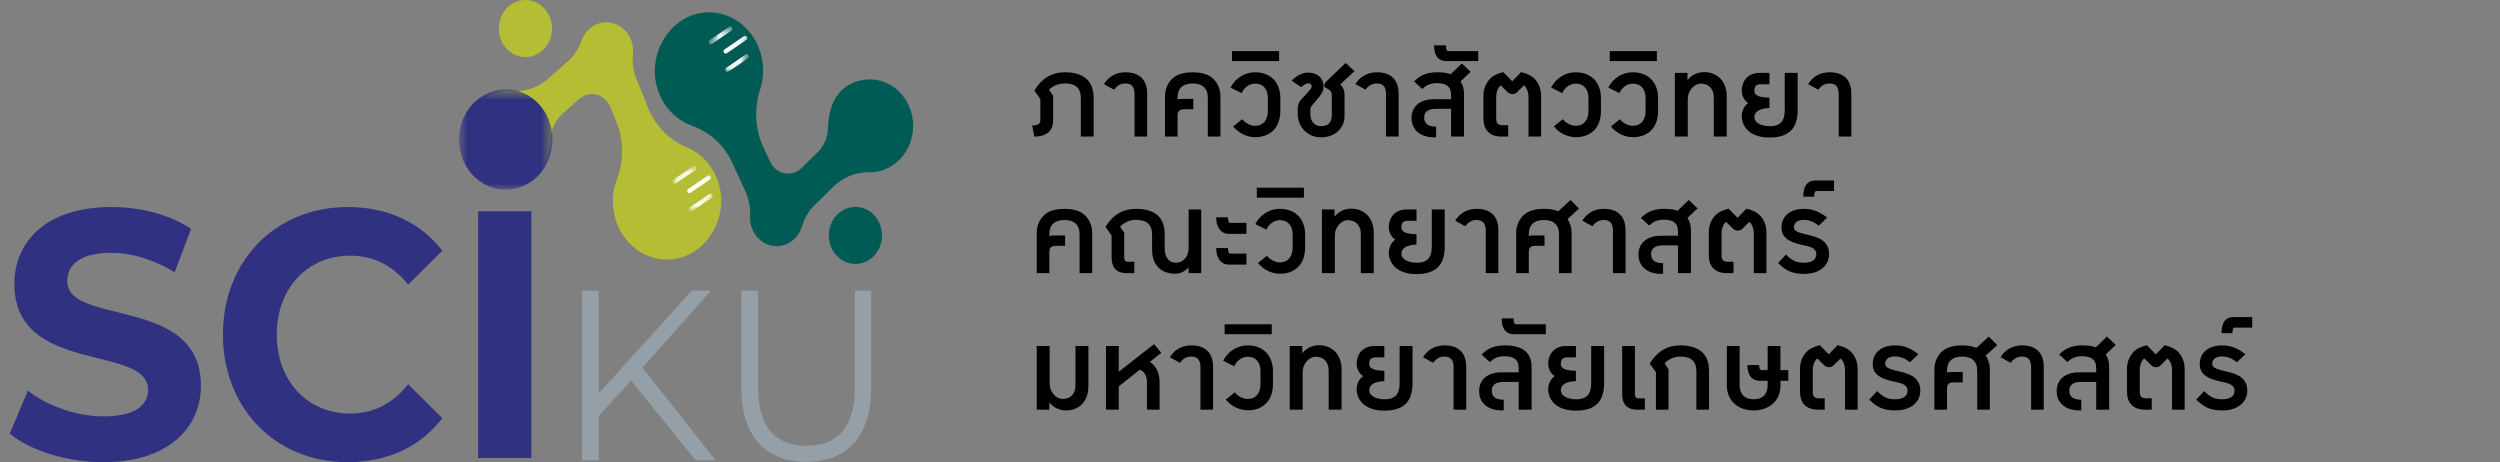 <?xml version="1.0" encoding="UTF-8"?>
<svg xmlns="http://www.w3.org/2000/svg" width="238" height="44" viewBox="0 0 238 44" fill="none">
  <rect x="0" y="0" width="238" height="44" fill="#808080" stroke="none"/>
  <path d="M104.113 13H102.897V9.371C102.897 9.112 102.863 8.892 102.794 8.712C102.729 8.531 102.631 8.385 102.501 8.272C102.375 8.157 102.217 8.074 102.029 8.023C101.841 7.972 101.625 7.946 101.381 7.946C101.249 7.946 101.117 7.957 100.985 7.979C100.854 7.999 100.723 8.032 100.594 8.078C100.467 8.125 100.341 8.186 100.216 8.261C100.094 8.337 99.977 8.431 99.865 8.543L100.257 9.114V11.469C100.257 11.699 100.226 11.896 100.165 12.062C100.106 12.226 100.028 12.365 99.931 12.48C99.833 12.592 99.721 12.683 99.594 12.751C99.467 12.819 99.337 12.872 99.206 12.908C99.074 12.945 98.943 12.97 98.814 12.982C98.687 12.994 98.572 13 98.469 13L98.261 11.934C98.466 11.942 98.622 11.927 98.73 11.89C98.837 11.851 98.914 11.801 98.96 11.74C99.007 11.679 99.031 11.612 99.033 11.539C99.038 11.466 99.041 11.397 99.041 11.334V9.429L98.469 8.62C98.816 8.044 99.229 7.611 99.707 7.32C100.188 7.027 100.751 6.881 101.396 6.881C101.85 6.881 102.245 6.934 102.582 7.042C102.921 7.147 103.203 7.302 103.428 7.507C103.653 7.709 103.821 7.96 103.933 8.258C104.048 8.555 104.108 8.896 104.113 9.279V13ZM105.098 8.005C105.325 7.641 105.612 7.363 105.958 7.17C106.307 6.977 106.701 6.881 107.138 6.881C107.479 6.881 107.78 6.926 108.038 7.016C108.297 7.106 108.513 7.238 108.687 7.412C108.86 7.585 108.991 7.799 109.078 8.052C109.166 8.306 109.21 8.596 109.21 8.92V13H108.009V8.95C108.009 8.796 107.993 8.658 107.962 8.536C107.932 8.411 107.883 8.305 107.815 8.217C107.747 8.129 107.656 8.062 107.544 8.016C107.434 7.969 107.299 7.946 107.138 7.946C106.92 7.946 106.721 7.995 106.541 8.093C106.362 8.19 106.202 8.341 106.061 8.543L105.098 8.005ZM112.107 13H110.906V9.206C110.906 8.842 110.968 8.515 111.092 8.225C111.219 7.932 111.392 7.684 111.609 7.481C111.733 7.362 111.874 7.263 112.03 7.185C112.189 7.106 112.352 7.045 112.521 7.001C112.692 6.955 112.865 6.923 113.041 6.906C113.217 6.889 113.385 6.881 113.546 6.881C113.707 6.881 113.876 6.889 114.051 6.906C114.227 6.923 114.399 6.955 114.568 7.001C114.739 7.045 114.902 7.106 115.059 7.185C115.215 7.263 115.355 7.362 115.48 7.481C115.699 7.684 115.872 7.932 115.996 8.225C116.123 8.515 116.186 8.842 116.186 9.206V13H114.985V9.309C114.985 9.072 114.952 8.868 114.886 8.697C114.821 8.526 114.725 8.386 114.601 8.276C114.479 8.164 114.329 8.081 114.15 8.027C113.972 7.973 113.771 7.946 113.546 7.946C113.102 7.946 112.754 8.051 112.502 8.261C112.253 8.469 112.122 8.793 112.107 9.235V9.459C112.239 9.429 112.404 9.415 112.601 9.415H113.605V10.404H112.722C112.6 10.404 112.5 10.417 112.422 10.444C112.344 10.471 112.28 10.511 112.231 10.565C112.185 10.616 112.152 10.681 112.133 10.759C112.115 10.837 112.107 10.928 112.107 11.033V13ZM118.255 11.348C118.334 11.446 118.421 11.534 118.519 11.612C118.619 11.69 118.722 11.756 118.827 11.81C118.934 11.864 119.043 11.905 119.153 11.934C119.263 11.964 119.369 11.978 119.471 11.978C119.681 11.978 119.863 11.943 120.017 11.872C120.171 11.799 120.298 11.7 120.398 11.575C120.5 11.448 120.576 11.3 120.625 11.129C120.676 10.955 120.702 10.769 120.702 10.568V9.342C120.702 9.154 120.679 8.977 120.632 8.811C120.586 8.642 120.513 8.496 120.412 8.371C120.315 8.244 120.188 8.144 120.032 8.071C119.875 7.998 119.689 7.961 119.471 7.961C119.347 7.961 119.223 7.982 119.101 8.023C118.979 8.062 118.862 8.121 118.75 8.199C118.638 8.275 118.534 8.369 118.439 8.481C118.346 8.593 118.265 8.72 118.197 8.862L117.146 8.334C117.265 8.105 117.408 7.901 117.574 7.723C117.743 7.542 117.927 7.39 118.127 7.265C118.33 7.141 118.545 7.045 118.772 6.979C118.999 6.914 119.232 6.881 119.471 6.881C119.855 6.881 120.195 6.94 120.493 7.06C120.793 7.177 121.046 7.344 121.251 7.562C121.459 7.777 121.616 8.035 121.723 8.338C121.833 8.638 121.888 8.973 121.888 9.342V10.587C121.888 10.916 121.842 11.231 121.749 11.531C121.656 11.829 121.511 12.092 121.313 12.319C121.118 12.543 120.868 12.723 120.563 12.857C120.26 12.992 119.896 13.059 119.471 13.059C119.291 13.059 119.106 13.037 118.918 12.993C118.73 12.949 118.546 12.884 118.365 12.799C118.187 12.711 118.015 12.604 117.849 12.48C117.685 12.353 117.536 12.207 117.402 12.04L118.255 11.348ZM117.288 4.87H121.775V5.815H117.288V4.87ZM124.653 8.62C124.714 8.552 124.764 8.487 124.803 8.426C124.844 8.365 124.865 8.305 124.865 8.247C124.865 8.132 124.83 8.049 124.759 7.998C124.688 7.944 124.604 7.922 124.506 7.932C124.46 7.937 124.41 7.95 124.356 7.972C124.305 7.994 124.25 8.022 124.191 8.056C124.135 8.088 124.079 8.125 124.023 8.166C123.967 8.208 123.912 8.249 123.858 8.291L122.961 7.675C123.486 7.165 124.006 6.91 124.521 6.91C124.746 6.91 124.948 6.942 125.129 7.005C125.312 7.069 125.468 7.159 125.598 7.276C125.727 7.391 125.827 7.531 125.898 7.697C125.969 7.861 126.004 8.044 126.004 8.247C126.004 8.442 125.959 8.626 125.869 8.8C125.778 8.97 125.654 9.151 125.495 9.342L124.851 10.103C124.804 10.157 124.775 10.22 124.763 10.294C124.75 10.367 124.744 10.449 124.744 10.539V10.883C124.744 11.037 124.766 11.182 124.81 11.319C124.854 11.456 124.92 11.575 125.008 11.678C125.096 11.78 125.205 11.862 125.334 11.923C125.463 11.982 125.612 12.011 125.781 12.011C126.11 12.011 126.359 11.923 126.528 11.748C126.699 11.569 126.784 11.326 126.784 11.019V8.95C126.784 8.898 126.772 8.848 126.748 8.8C126.723 8.748 126.691 8.701 126.652 8.657C126.613 8.613 126.571 8.574 126.524 8.54C126.48 8.505 126.438 8.477 126.396 8.455C126.32 8.421 126.252 8.385 126.191 8.345C126.13 8.304 126.09 8.255 126.07 8.199C126.051 8.14 126.058 8.072 126.092 7.994C126.126 7.913 126.202 7.817 126.319 7.705L128.106 5.994L128.945 6.774L127.594 8.034C127.642 8.078 127.691 8.132 127.74 8.195C127.789 8.259 127.832 8.33 127.868 8.408C127.907 8.486 127.939 8.57 127.963 8.66C127.988 8.751 128 8.847 128 8.95V11.052C128 11.347 127.944 11.619 127.832 11.868C127.719 12.115 127.564 12.327 127.366 12.506C127.169 12.684 126.934 12.823 126.663 12.923C126.392 13.023 126.098 13.073 125.781 13.073C125.454 13.073 125.155 13.017 124.884 12.905C124.613 12.79 124.379 12.635 124.184 12.44C123.989 12.242 123.835 12.012 123.723 11.751C123.61 11.49 123.551 11.212 123.543 10.916V10.374C123.543 10.172 123.57 10.002 123.624 9.865C123.677 9.726 123.76 9.595 123.873 9.473L124.653 8.62ZM129.036 8.005C129.263 7.641 129.55 7.363 129.897 7.17C130.246 6.977 130.639 6.881 131.076 6.881C131.418 6.881 131.718 6.926 131.977 7.016C132.236 7.106 132.452 7.238 132.625 7.412C132.798 7.585 132.929 7.799 133.017 8.052C133.105 8.306 133.149 8.596 133.149 8.92V13H131.948V8.95C131.948 8.796 131.932 8.658 131.9 8.536C131.871 8.411 131.822 8.305 131.754 8.217C131.685 8.129 131.595 8.062 131.483 8.016C131.373 7.969 131.237 7.946 131.076 7.946C130.859 7.946 130.66 7.995 130.479 8.093C130.301 8.19 130.141 8.341 129.999 8.543L129.036 8.005ZM136.525 13.073C136.235 13.073 135.96 13.035 135.701 12.96C135.442 12.884 135.214 12.771 135.016 12.619C134.821 12.465 134.666 12.273 134.551 12.04C134.436 11.806 134.379 11.531 134.379 11.217C134.379 10.965 134.424 10.732 134.515 10.517C134.605 10.3 134.739 10.112 134.917 9.953C135.098 9.794 135.321 9.67 135.588 9.58C135.856 9.489 136.169 9.444 136.525 9.444H138.144V9.056C138.144 8.865 138.118 8.699 138.067 8.558C138.018 8.414 137.939 8.294 137.829 8.199C137.721 8.104 137.582 8.033 137.411 7.987C137.24 7.938 137.034 7.913 136.792 7.913C136.626 7.913 136.476 7.927 136.342 7.954C136.21 7.98 136.088 8.018 135.976 8.067C135.866 8.116 135.763 8.175 135.668 8.243C135.575 8.311 135.485 8.387 135.397 8.47L134.617 7.749C134.771 7.592 134.93 7.459 135.093 7.349C135.259 7.237 135.433 7.147 135.613 7.078C135.796 7.01 135.989 6.96 136.192 6.928C136.394 6.896 136.611 6.881 136.84 6.881C137.333 6.881 137.758 6.94 138.114 7.06L139.165 6.038L140.004 6.837L139.045 7.749C139.157 7.907 139.24 8.087 139.294 8.287C139.347 8.487 139.374 8.708 139.374 8.95V13H138.144V10.36H136.69C136.326 10.36 136.05 10.43 135.862 10.572C135.674 10.711 135.58 10.92 135.58 11.198C135.58 11.469 135.672 11.68 135.855 11.832C136.04 11.981 136.329 12.055 136.719 12.055V13.073H136.525ZM137.653 4.313C137.653 4.489 137.672 4.626 137.711 4.724C137.751 4.821 137.796 4.87 137.847 4.87H140.729V5.815H137.711C137.577 5.815 137.44 5.797 137.301 5.76C137.16 5.723 137.033 5.651 136.92 5.544C136.806 5.437 136.712 5.285 136.638 5.09C136.565 4.892 136.529 4.633 136.529 4.313H137.653ZM142.871 8.126C142.737 8.231 142.631 8.382 142.553 8.58C142.477 8.778 142.439 9.001 142.439 9.25V11.275C142.439 11.38 142.449 11.473 142.468 11.553C142.488 11.634 142.52 11.701 142.564 11.755C142.61 11.809 142.671 11.85 142.747 11.879C142.825 11.906 142.923 11.92 143.04 11.92H143.578V13H142.933C142.648 13 142.398 12.96 142.183 12.879C141.97 12.799 141.792 12.684 141.648 12.535C141.506 12.386 141.4 12.207 141.329 11.997C141.259 11.784 141.223 11.549 141.223 11.29V9.129C141.223 8.768 141.288 8.442 141.417 8.151C141.549 7.858 141.725 7.609 141.945 7.404C142.079 7.285 142.246 7.181 142.446 7.093C142.649 7.003 142.871 6.927 143.113 6.866L143.966 7.734L144.808 6.866C145.05 6.917 145.274 6.99 145.479 7.086C145.686 7.178 145.857 7.285 145.991 7.404C146.226 7.617 146.404 7.869 146.526 8.162C146.651 8.453 146.713 8.775 146.713 9.129V13H145.512V9.25C145.512 9.13 145.502 9.014 145.482 8.902C145.463 8.79 145.433 8.685 145.394 8.587C145.358 8.489 145.313 8.402 145.259 8.323C145.205 8.243 145.145 8.177 145.079 8.126L144.417 8.785C144.358 8.846 144.29 8.89 144.212 8.917C144.133 8.944 144.054 8.957 143.974 8.957C143.895 8.955 143.819 8.939 143.743 8.909C143.667 8.88 143.602 8.839 143.549 8.785L142.871 8.126ZM148.778 11.348C148.856 11.446 148.944 11.534 149.042 11.612C149.142 11.69 149.244 11.756 149.349 11.81C149.457 11.864 149.565 11.905 149.675 11.934C149.785 11.964 149.891 11.978 149.994 11.978C150.204 11.978 150.386 11.943 150.54 11.872C150.693 11.799 150.82 11.7 150.92 11.575C151.023 11.448 151.099 11.3 151.147 11.129C151.199 10.955 151.224 10.769 151.224 10.568V9.342C151.224 9.154 151.201 8.977 151.155 8.811C151.108 8.642 151.035 8.496 150.935 8.371C150.837 8.244 150.71 8.144 150.554 8.071C150.398 7.998 150.211 7.961 149.994 7.961C149.869 7.961 149.746 7.982 149.624 8.023C149.502 8.062 149.385 8.121 149.272 8.199C149.16 8.275 149.056 8.369 148.961 8.481C148.868 8.593 148.788 8.72 148.719 8.862L147.668 8.334C147.788 8.105 147.931 7.901 148.097 7.723C148.265 7.542 148.45 7.39 148.65 7.265C148.853 7.141 149.067 7.045 149.294 6.979C149.521 6.914 149.755 6.881 149.994 6.881C150.377 6.881 150.718 6.94 151.016 7.06C151.316 7.177 151.569 7.344 151.774 7.562C151.981 7.777 152.139 8.035 152.246 8.338C152.356 8.638 152.411 8.973 152.411 9.342V10.587C152.411 10.916 152.365 11.231 152.272 11.531C152.179 11.829 152.034 12.092 151.836 12.319C151.641 12.543 151.39 12.723 151.085 12.857C150.782 12.992 150.419 13.059 149.994 13.059C149.813 13.059 149.629 13.037 149.441 12.993C149.253 12.949 149.069 12.884 148.888 12.799C148.71 12.711 148.538 12.604 148.372 12.48C148.208 12.353 148.059 12.207 147.925 12.04L148.778 11.348ZM154.216 11.348C154.294 11.446 154.382 11.534 154.48 11.612C154.58 11.69 154.682 11.756 154.787 11.81C154.895 11.864 155.004 11.905 155.113 11.934C155.223 11.964 155.329 11.978 155.432 11.978C155.642 11.978 155.824 11.943 155.978 11.872C156.131 11.799 156.258 11.7 156.358 11.575C156.461 11.448 156.537 11.3 156.586 11.129C156.637 10.955 156.662 10.769 156.662 10.568V9.342C156.662 9.154 156.639 8.977 156.593 8.811C156.546 8.642 156.473 8.496 156.373 8.371C156.275 8.244 156.149 8.144 155.992 8.071C155.836 7.998 155.649 7.961 155.432 7.961C155.307 7.961 155.184 7.982 155.062 8.023C154.94 8.062 154.823 8.121 154.711 8.199C154.598 8.275 154.494 8.369 154.399 8.481C154.306 8.593 154.226 8.72 154.158 8.862L153.107 8.334C153.226 8.105 153.369 7.901 153.535 7.723C153.703 7.542 153.888 7.39 154.088 7.265C154.291 7.141 154.505 7.045 154.733 6.979C154.96 6.914 155.193 6.881 155.432 6.881C155.815 6.881 156.156 6.94 156.454 7.06C156.754 7.177 157.007 7.344 157.212 7.562C157.419 7.777 157.577 8.035 157.684 8.338C157.794 8.638 157.849 8.973 157.849 9.342V10.587C157.849 10.916 157.803 11.231 157.71 11.531C157.617 11.829 157.472 12.092 157.274 12.319C157.079 12.543 156.828 12.723 156.523 12.857C156.221 12.992 155.857 13.059 155.432 13.059C155.251 13.059 155.067 13.037 154.879 12.993C154.691 12.949 154.507 12.884 154.326 12.799C154.148 12.711 153.976 12.604 153.81 12.48C153.646 12.353 153.497 12.207 153.363 12.04L154.216 11.348ZM153.249 4.87H157.735V5.815H153.249V4.87ZM160.647 6.939V7.631C160.754 7.497 160.87 7.381 160.994 7.283C161.119 7.186 161.248 7.106 161.383 7.045C161.519 6.984 161.66 6.939 161.804 6.91C161.95 6.881 162.099 6.866 162.251 6.866C162.573 6.866 162.865 6.922 163.126 7.034C163.389 7.147 163.614 7.303 163.8 7.503C163.985 7.703 164.128 7.943 164.228 8.221C164.331 8.497 164.382 8.8 164.382 9.129V13H163.151V9.309C163.151 9.072 163.118 8.869 163.053 8.701C162.989 8.53 162.901 8.389 162.789 8.28C162.677 8.17 162.546 8.089 162.397 8.038C162.248 7.987 162.089 7.961 161.921 7.961C161.767 7.961 161.616 7.999 161.467 8.074C161.318 8.148 161.185 8.251 161.068 8.386C160.95 8.518 160.855 8.675 160.782 8.858C160.711 9.041 160.676 9.241 160.676 9.459V13H159.445V6.939H160.647ZM168.454 10.286C168.203 10.294 167.986 10.321 167.806 10.367C167.625 10.411 167.476 10.471 167.359 10.546C167.242 10.622 167.155 10.711 167.099 10.814C167.043 10.916 167.015 11.03 167.015 11.154C167.015 11.274 167.049 11.386 167.117 11.491C167.188 11.596 167.287 11.688 167.414 11.766C167.543 11.842 167.697 11.901 167.875 11.945C168.054 11.989 168.251 12.011 168.469 12.011C168.754 12.011 168.99 11.975 169.175 11.901C169.361 11.826 169.507 11.721 169.615 11.586C169.725 11.45 169.8 11.287 169.842 11.099C169.886 10.911 169.908 10.705 169.908 10.48V6.939H171.138V10.48C171.138 10.881 171.091 11.242 170.996 11.565C170.903 11.887 170.751 12.161 170.541 12.388C170.331 12.613 170.056 12.786 169.714 12.908C169.374 13.03 168.959 13.092 168.469 13.092C168.085 13.092 167.753 13.055 167.473 12.982C167.194 12.908 166.956 12.813 166.758 12.696C166.563 12.576 166.403 12.443 166.279 12.297C166.157 12.148 166.06 12 165.989 11.854C165.921 11.705 165.875 11.565 165.85 11.433C165.826 11.298 165.814 11.186 165.814 11.096C165.814 10.847 165.862 10.611 165.96 10.389C166.06 10.167 166.216 9.973 166.429 9.807C166.226 9.663 166.076 9.494 165.978 9.301C165.883 9.108 165.828 8.891 165.814 8.649C165.814 8.413 165.85 8.19 165.923 7.983C165.997 7.775 166.104 7.595 166.246 7.441C166.39 7.285 166.568 7.163 166.78 7.075C166.995 6.984 167.243 6.939 167.524 6.939H168.454V8.02H167.645C167.525 8.02 167.425 8.033 167.344 8.06C167.264 8.087 167.199 8.127 167.15 8.181C167.101 8.232 167.066 8.298 167.044 8.378C167.025 8.459 167.015 8.554 167.015 8.664C167.015 8.767 167.043 8.857 167.099 8.935C167.155 9.011 167.242 9.075 167.359 9.129C167.476 9.18 167.625 9.221 167.806 9.25C167.986 9.277 168.203 9.291 168.454 9.294V10.286ZM172.134 8.005C172.361 7.641 172.648 7.363 172.995 7.17C173.344 6.977 173.737 6.881 174.174 6.881C174.516 6.881 174.816 6.926 175.075 7.016C175.334 7.106 175.55 7.238 175.723 7.412C175.896 7.585 176.027 7.799 176.115 8.052C176.203 8.306 176.247 8.596 176.247 8.92V13H175.046V8.95C175.046 8.796 175.03 8.658 174.998 8.536C174.969 8.411 174.92 8.305 174.852 8.217C174.783 8.129 174.693 8.062 174.581 8.016C174.471 7.969 174.335 7.946 174.174 7.946C173.957 7.946 173.758 7.995 173.577 8.093C173.399 8.19 173.239 8.341 173.097 8.543L172.134 8.005ZM99.898 26H98.697V22.206C98.697 21.842 98.759 21.515 98.883 21.225C99.01 20.932 99.182 20.684 99.4 20.481C99.524 20.362 99.665 20.263 99.821 20.185C99.98 20.106 100.143 20.045 100.312 20.002C100.482 19.955 100.656 19.923 100.832 19.906C101.007 19.889 101.176 19.881 101.337 19.881C101.498 19.881 101.667 19.889 101.842 19.906C102.018 19.923 102.19 19.955 102.359 20.002C102.53 20.045 102.693 20.106 102.849 20.185C103.006 20.263 103.146 20.362 103.271 20.481C103.49 20.684 103.662 20.932 103.787 21.225C103.914 21.515 103.977 21.842 103.977 22.206V26H102.776V22.309C102.776 22.072 102.743 21.868 102.677 21.697C102.611 21.526 102.516 21.386 102.392 21.276C102.27 21.164 102.119 21.081 101.941 21.027C101.763 20.973 101.562 20.946 101.337 20.946C100.893 20.946 100.545 21.051 100.293 21.261C100.044 21.469 99.912 21.794 99.898 22.235V22.459C100.03 22.429 100.194 22.415 100.392 22.415H101.396V23.404H100.513C100.391 23.404 100.291 23.417 100.213 23.444C100.135 23.471 100.071 23.511 100.022 23.565C99.976 23.616 99.943 23.681 99.923 23.759C99.906 23.837 99.898 23.928 99.898 24.033V26ZM105.823 22.415L105.237 21.605C105.591 21.027 106.01 20.595 106.493 20.309C106.976 20.023 107.533 19.881 108.163 19.881C108.619 19.881 109.017 19.933 109.357 20.038C109.699 20.143 109.982 20.297 110.206 20.5C110.431 20.702 110.598 20.951 110.708 21.247C110.82 21.542 110.877 21.881 110.877 22.265V23.616C110.877 23.833 110.9 24.029 110.946 24.202C110.993 24.373 111.062 24.519 111.155 24.641C111.248 24.761 111.361 24.852 111.495 24.916C111.632 24.98 111.791 25.011 111.972 25.011C112.128 25.011 112.278 24.978 112.422 24.912C112.566 24.846 112.692 24.754 112.799 24.634C112.909 24.512 112.996 24.366 113.059 24.195C113.125 24.021 113.158 23.828 113.158 23.616V19.939H114.356V26H113.158V25.462C112.968 25.65 112.77 25.796 112.565 25.901C112.36 26.006 112.133 26.059 111.884 26.059C111.554 26.059 111.254 26.01 110.983 25.912C110.712 25.814 110.48 25.669 110.287 25.476C110.094 25.283 109.944 25.043 109.837 24.755C109.732 24.467 109.679 24.132 109.679 23.752V22.356C109.679 22.097 109.645 21.878 109.577 21.697C109.508 21.516 109.408 21.37 109.276 21.258C109.147 21.143 108.987 21.06 108.796 21.009C108.608 20.957 108.392 20.932 108.148 20.932C108.019 20.932 107.888 20.943 107.756 20.965C107.627 20.987 107.498 21.023 107.368 21.075C107.239 21.126 107.112 21.193 106.987 21.276C106.863 21.356 106.744 21.456 106.632 21.576C106.693 21.681 106.758 21.78 106.826 21.873C106.897 21.963 106.963 22.053 107.024 22.144V24.455C107.024 24.525 107.029 24.59 107.039 24.649C107.048 24.705 107.066 24.754 107.09 24.795C107.117 24.834 107.153 24.865 107.2 24.887C107.246 24.909 107.307 24.92 107.383 24.92H107.983V26H107.262C107.003 26 106.782 25.965 106.599 25.894C106.419 25.823 106.27 25.722 106.152 25.59C106.038 25.458 105.953 25.298 105.9 25.11C105.848 24.92 105.823 24.706 105.823 24.469V22.415ZM116.901 23.616C116.908 23.775 116.926 23.902 116.956 23.997C116.987 24.092 117.03 24.14 117.084 24.14H118.658V25.191H116.963C116.831 25.191 116.696 25.165 116.556 25.114C116.42 25.062 116.294 24.976 116.179 24.854C116.067 24.732 115.973 24.571 115.897 24.37C115.824 24.168 115.784 23.916 115.776 23.616H116.901ZM116.901 20.69C116.908 20.849 116.926 20.976 116.956 21.071C116.987 21.166 117.03 21.214 117.084 21.214H118.658V22.265H116.963C116.831 22.265 116.696 22.239 116.556 22.188C116.42 22.137 116.294 22.05 116.179 21.928C116.067 21.806 115.973 21.645 115.897 21.444C115.824 21.242 115.784 20.99 115.776 20.69H116.901ZM120.614 24.348C120.692 24.446 120.78 24.534 120.877 24.612C120.978 24.69 121.08 24.756 121.185 24.81C121.293 24.863 121.401 24.905 121.511 24.934C121.621 24.964 121.727 24.978 121.83 24.978C122.04 24.978 122.221 24.943 122.375 24.872C122.529 24.799 122.656 24.7 122.756 24.575C122.859 24.448 122.934 24.3 122.983 24.129C123.034 23.955 123.06 23.769 123.06 23.568V22.342C123.06 22.154 123.037 21.977 122.991 21.811C122.944 21.642 122.871 21.496 122.771 21.371C122.673 21.244 122.546 21.144 122.39 21.071C122.234 20.998 122.047 20.961 121.83 20.961C121.705 20.961 121.582 20.982 121.46 21.023C121.338 21.062 121.221 21.121 121.108 21.199C120.996 21.275 120.892 21.369 120.797 21.481C120.704 21.593 120.624 21.72 120.555 21.862L119.504 21.334C119.624 21.105 119.767 20.901 119.933 20.723C120.101 20.542 120.285 20.39 120.486 20.265C120.688 20.141 120.903 20.045 121.13 19.98C121.357 19.914 121.59 19.881 121.83 19.881C122.213 19.881 122.554 19.94 122.851 20.06C123.152 20.177 123.404 20.345 123.609 20.562C123.817 20.777 123.974 21.035 124.082 21.338C124.192 21.638 124.247 21.973 124.247 22.342V23.587C124.247 23.916 124.2 24.231 124.107 24.532C124.015 24.829 123.869 25.092 123.672 25.319C123.476 25.544 123.226 25.723 122.921 25.857C122.618 25.991 122.254 26.059 121.83 26.059C121.649 26.059 121.465 26.037 121.277 25.993C121.089 25.949 120.904 25.884 120.724 25.799C120.545 25.711 120.373 25.605 120.207 25.48C120.044 25.353 119.895 25.206 119.761 25.041L120.614 24.348ZM119.647 17.87H124.133V18.815H119.647V17.87ZM127.044 19.939V20.631C127.152 20.497 127.268 20.381 127.392 20.283C127.517 20.186 127.646 20.106 127.78 20.045C127.917 19.984 128.057 19.939 128.201 19.91C128.348 19.881 128.497 19.866 128.648 19.866C128.97 19.866 129.262 19.922 129.523 20.034C129.787 20.147 130.012 20.303 130.197 20.503C130.383 20.703 130.526 20.943 130.626 21.221C130.728 21.497 130.78 21.8 130.78 22.129V26H129.549V22.309C129.549 22.072 129.516 21.869 129.45 21.701C129.387 21.53 129.299 21.389 129.187 21.279C129.074 21.17 128.944 21.089 128.795 21.038C128.646 20.987 128.487 20.961 128.319 20.961C128.165 20.961 128.013 20.999 127.865 21.075C127.716 21.148 127.583 21.252 127.465 21.386C127.348 21.518 127.253 21.675 127.18 21.858C127.109 22.041 127.073 22.241 127.073 22.459V26H125.843V19.939H127.044ZM134.852 23.286C134.6 23.294 134.384 23.321 134.203 23.367C134.023 23.411 133.874 23.471 133.757 23.546C133.64 23.622 133.553 23.711 133.497 23.814C133.441 23.916 133.412 24.03 133.412 24.154C133.412 24.274 133.447 24.386 133.515 24.491C133.586 24.596 133.685 24.688 133.812 24.766C133.941 24.842 134.095 24.901 134.273 24.945C134.451 24.989 134.649 25.011 134.866 25.011C135.152 25.011 135.388 24.975 135.573 24.901C135.759 24.826 135.905 24.721 136.013 24.586C136.122 24.45 136.198 24.287 136.24 24.099C136.284 23.911 136.306 23.705 136.306 23.48V19.939H137.536V23.48C137.536 23.881 137.488 24.242 137.393 24.564C137.3 24.887 137.149 25.161 136.939 25.388C136.729 25.613 136.453 25.786 136.111 25.908C135.772 26.03 135.357 26.092 134.866 26.092C134.483 26.092 134.151 26.055 133.87 25.982C133.592 25.908 133.354 25.813 133.156 25.696C132.961 25.576 132.801 25.443 132.676 25.297C132.554 25.148 132.458 25 132.387 24.854C132.319 24.705 132.272 24.564 132.248 24.433C132.223 24.298 132.211 24.186 132.211 24.096C132.211 23.847 132.26 23.611 132.358 23.389C132.458 23.167 132.614 22.973 132.827 22.807C132.624 22.663 132.474 22.494 132.376 22.301C132.281 22.108 132.226 21.891 132.211 21.649C132.211 21.413 132.248 21.19 132.321 20.983C132.394 20.775 132.502 20.595 132.643 20.441C132.787 20.285 132.966 20.163 133.178 20.075C133.393 19.984 133.641 19.939 133.921 19.939H134.852V21.02H134.042C133.923 21.02 133.823 21.033 133.742 21.06C133.661 21.087 133.597 21.127 133.548 21.181C133.499 21.232 133.464 21.298 133.442 21.378C133.422 21.459 133.412 21.554 133.412 21.664C133.412 21.767 133.441 21.857 133.497 21.935C133.553 22.011 133.64 22.075 133.757 22.129C133.874 22.18 134.023 22.221 134.203 22.25C134.384 22.277 134.6 22.291 134.852 22.294V23.286ZM138.532 21.005C138.759 20.641 139.046 20.363 139.393 20.17C139.742 19.977 140.135 19.881 140.572 19.881C140.914 19.881 141.214 19.926 141.473 20.016C141.731 20.106 141.947 20.238 142.121 20.412C142.294 20.585 142.425 20.799 142.513 21.052C142.601 21.306 142.644 21.596 142.644 21.92V26H141.443V21.95C141.443 21.796 141.427 21.658 141.396 21.536C141.366 21.411 141.318 21.305 141.249 21.217C141.181 21.129 141.091 21.062 140.978 21.016C140.868 20.97 140.733 20.946 140.572 20.946C140.354 20.946 140.155 20.995 139.975 21.093C139.797 21.19 139.637 21.341 139.495 21.543L138.532 21.005ZM145.541 22.459C145.673 22.429 145.838 22.415 146.035 22.415H147.039V23.404H146.156C146.034 23.404 145.934 23.417 145.856 23.444C145.778 23.471 145.714 23.511 145.666 23.565C145.619 23.616 145.586 23.681 145.567 23.759C145.55 23.837 145.541 23.928 145.541 24.033V26H144.34V22.206C144.34 21.842 144.402 21.515 144.527 21.225C144.654 20.932 144.826 20.684 145.043 20.481C145.168 20.362 145.308 20.263 145.464 20.185C145.623 20.106 145.786 20.045 145.955 20.002C146.126 19.955 146.299 19.923 146.475 19.906C146.651 19.889 146.819 19.881 146.98 19.881C147.2 19.881 147.427 19.898 147.661 19.932C147.898 19.966 148.127 20.028 148.346 20.119L149.514 19.038L150.324 19.851L149.229 20.855C149.351 21.035 149.446 21.239 149.514 21.466C149.585 21.693 149.621 21.94 149.621 22.206V26H148.419V22.309C148.419 22.072 148.387 21.868 148.321 21.697C148.255 21.526 148.159 21.386 148.035 21.276C147.913 21.164 147.763 21.081 147.585 21.027C147.406 20.973 147.205 20.946 146.98 20.946C146.529 20.946 146.177 21.055 145.926 21.272C145.677 21.487 145.548 21.823 145.541 22.279V22.459ZM150.639 21.005C150.866 20.641 151.152 20.363 151.499 20.17C151.848 19.977 152.241 19.881 152.678 19.881C153.02 19.881 153.32 19.926 153.579 20.016C153.838 20.106 154.054 20.238 154.227 20.412C154.401 20.585 154.531 20.799 154.619 21.052C154.707 21.306 154.751 21.596 154.751 21.92V26H153.55V21.95C153.55 21.796 153.534 21.658 153.502 21.536C153.473 21.411 153.424 21.305 153.356 21.217C153.287 21.129 153.197 21.062 153.085 21.016C152.975 20.97 152.84 20.946 152.678 20.946C152.461 20.946 152.262 20.995 152.081 21.093C151.903 21.19 151.743 21.341 151.602 21.543L150.639 21.005ZM158.127 26.073C157.837 26.073 157.562 26.035 157.303 25.96C157.045 25.884 156.816 25.77 156.619 25.619C156.423 25.465 156.268 25.273 156.154 25.041C156.039 24.806 155.981 24.532 155.981 24.217C155.981 23.965 156.027 23.732 156.117 23.517C156.207 23.3 156.342 23.112 156.52 22.953C156.7 22.794 156.924 22.67 157.19 22.58C157.458 22.489 157.771 22.444 158.127 22.444H159.746V22.056C159.746 21.866 159.72 21.7 159.669 21.558C159.62 21.414 159.541 21.294 159.431 21.199C159.324 21.104 159.185 21.033 159.014 20.987C158.843 20.938 158.636 20.913 158.395 20.913C158.229 20.913 158.079 20.927 157.944 20.954C157.812 20.98 157.69 21.018 157.578 21.067C157.468 21.116 157.366 21.175 157.271 21.243C157.178 21.311 157.087 21.387 157 21.47L156.219 20.748C156.373 20.592 156.532 20.459 156.696 20.349C156.862 20.237 157.035 20.147 157.216 20.078C157.399 20.01 157.592 19.96 157.794 19.928C157.997 19.896 158.213 19.881 158.442 19.881C158.936 19.881 159.36 19.94 159.717 20.06L160.768 19.038L161.606 19.837L160.647 20.748C160.759 20.907 160.842 21.087 160.896 21.287C160.95 21.487 160.977 21.708 160.977 21.95V26H159.746V23.36H158.292C157.928 23.36 157.653 23.43 157.465 23.572C157.277 23.711 157.183 23.92 157.183 24.198C157.183 24.469 157.274 24.68 157.457 24.832C157.643 24.981 157.931 25.055 158.322 25.055V26.073H158.127ZM164.324 21.126C164.189 21.231 164.083 21.382 164.005 21.58C163.929 21.778 163.891 22.001 163.891 22.25V24.275C163.891 24.38 163.901 24.473 163.921 24.553C163.94 24.634 163.972 24.701 164.016 24.755C164.062 24.809 164.123 24.85 164.199 24.879C164.277 24.906 164.375 24.92 164.492 24.92H165.03V26H164.386C164.1 26 163.85 25.96 163.635 25.879C163.423 25.799 163.244 25.684 163.1 25.535C162.959 25.386 162.853 25.206 162.782 24.997C162.711 24.784 162.676 24.549 162.676 24.29V22.129C162.676 21.768 162.74 21.442 162.87 21.151C163.002 20.858 163.177 20.609 163.397 20.404C163.531 20.285 163.699 20.181 163.899 20.093C164.101 20.003 164.324 19.927 164.565 19.866L165.419 20.734L166.261 19.866C166.503 19.917 166.726 19.991 166.931 20.086C167.139 20.178 167.309 20.285 167.444 20.404C167.678 20.617 167.856 20.869 167.978 21.162C168.103 21.453 168.165 21.775 168.165 22.129V26H166.964V22.25C166.964 22.13 166.954 22.014 166.935 21.902C166.915 21.79 166.886 21.685 166.847 21.587C166.81 21.489 166.765 21.402 166.711 21.323C166.658 21.243 166.598 21.177 166.532 21.126L165.869 21.785C165.81 21.846 165.742 21.89 165.664 21.917C165.586 21.944 165.506 21.957 165.426 21.957C165.348 21.955 165.271 21.939 165.195 21.909C165.119 21.88 165.055 21.839 165.001 21.785L164.324 21.126ZM174.131 24.184C174.131 24.433 174.082 24.671 173.984 24.898C173.886 25.125 173.739 25.326 173.541 25.502C173.343 25.675 173.094 25.814 172.794 25.919C172.496 26.022 172.147 26.073 171.747 26.073C171.466 26.073 171.212 26.052 170.985 26.011C170.76 25.972 170.55 25.911 170.355 25.828C170.162 25.742 169.978 25.635 169.802 25.506C169.629 25.376 169.452 25.221 169.271 25.041L170.022 24.231C170.154 24.363 170.28 24.478 170.403 24.575C170.525 24.673 170.652 24.755 170.783 24.821C170.915 24.884 171.057 24.932 171.208 24.964C171.36 24.995 171.529 25.011 171.717 25.011C171.942 25.011 172.13 24.989 172.281 24.945C172.435 24.901 172.558 24.842 172.651 24.766C172.746 24.69 172.813 24.602 172.852 24.502C172.894 24.402 172.915 24.296 172.915 24.184C172.915 24.066 172.889 23.966 172.838 23.883C172.789 23.798 172.723 23.726 172.64 23.667C172.56 23.606 172.466 23.556 172.358 23.517C172.253 23.478 172.144 23.445 172.032 23.418L171.552 23.316C171.247 23.247 170.974 23.169 170.732 23.081C170.493 22.991 170.289 22.881 170.121 22.752C169.952 22.622 169.823 22.468 169.732 22.29C169.644 22.11 169.601 21.896 169.601 21.649C169.601 21.405 169.646 21.176 169.736 20.961C169.826 20.746 169.961 20.559 170.139 20.401C170.317 20.239 170.539 20.113 170.805 20.02C171.071 19.927 171.38 19.881 171.732 19.881C171.944 19.881 172.147 19.899 172.34 19.936C172.533 19.97 172.718 20.022 172.896 20.093C173.077 20.164 173.254 20.252 173.427 20.357C173.601 20.459 173.775 20.58 173.951 20.719L173.142 21.485C173.025 21.394 172.91 21.315 172.798 21.247C172.688 21.178 172.575 21.121 172.461 21.075C172.348 21.028 172.232 20.993 172.113 20.968C171.993 20.944 171.866 20.932 171.732 20.932C171.563 20.932 171.419 20.95 171.3 20.987C171.18 21.023 171.082 21.075 171.007 21.14C170.931 21.204 170.875 21.279 170.838 21.367C170.804 21.455 170.787 21.549 170.787 21.649C170.787 21.727 170.809 21.797 170.853 21.858C170.897 21.917 170.959 21.971 171.04 22.019C171.12 22.066 171.219 22.11 171.336 22.151C171.454 22.19 171.585 22.228 171.732 22.265L172.285 22.4C172.541 22.459 172.78 22.532 173.003 22.62C173.227 22.708 173.423 22.821 173.589 22.96C173.757 23.097 173.889 23.266 173.984 23.466C174.082 23.664 174.131 23.903 174.131 24.184ZM171.677 18.723C171.677 18.504 171.694 18.313 171.728 18.152C171.76 17.991 171.804 17.853 171.86 17.738C171.916 17.623 171.983 17.531 172.061 17.46C172.137 17.387 172.218 17.329 172.303 17.288C172.388 17.246 172.478 17.218 172.57 17.204C172.663 17.189 172.755 17.182 172.845 17.182H174.599V18.185H172.922C172.846 18.185 172.793 18.231 172.761 18.324C172.727 18.417 172.71 18.55 172.71 18.723H171.677ZM98.697 39V32.939H99.927V36.48C99.927 36.698 99.962 36.898 100.033 37.081C100.106 37.264 100.202 37.423 100.319 37.557C100.436 37.689 100.569 37.793 100.718 37.868C100.867 37.942 101.018 37.978 101.172 37.978C101.341 37.978 101.498 37.953 101.645 37.901C101.793 37.85 101.923 37.77 102.033 37.66C102.143 37.55 102.229 37.411 102.293 37.242C102.356 37.071 102.388 36.867 102.388 36.631V32.939H103.615V36.81C103.615 37.14 103.565 37.444 103.465 37.722C103.367 37.998 103.225 38.236 103.04 38.436C102.857 38.636 102.635 38.792 102.373 38.905C102.115 39.017 101.824 39.073 101.502 39.073C101.35 39.073 101.201 39.059 101.055 39.029C100.911 39 100.771 38.955 100.634 38.894C100.5 38.833 100.37 38.755 100.246 38.659C100.121 38.562 100.005 38.446 99.898 38.312V39H98.697ZM109.463 34.455C109.619 34.548 109.756 34.663 109.873 34.8C109.99 34.936 110.087 35.088 110.162 35.254C110.241 35.417 110.298 35.593 110.335 35.781C110.374 35.967 110.393 36.154 110.393 36.345V39H109.192V36.451C109.192 36.127 109.136 35.858 109.024 35.645C108.911 35.433 108.743 35.282 108.518 35.191L106.508 36.781V39H105.292V32.939H106.508V35.386L109.866 32.76L110.558 33.584L109.463 34.455ZM111.371 34.005C111.598 33.641 111.885 33.363 112.231 33.17C112.581 32.977 112.974 32.881 113.411 32.881C113.752 32.881 114.053 32.926 114.311 33.016C114.57 33.106 114.786 33.238 114.96 33.412C115.133 33.585 115.264 33.799 115.352 34.053C115.439 34.306 115.483 34.596 115.483 34.92V39H114.282V34.95C114.282 34.796 114.266 34.658 114.235 34.536C114.205 34.411 114.156 34.305 114.088 34.217C114.02 34.129 113.929 34.062 113.817 34.016C113.707 33.969 113.572 33.946 113.411 33.946C113.193 33.946 112.994 33.995 112.814 34.093C112.635 34.19 112.476 34.341 112.334 34.543L111.371 34.005ZM117.552 37.348C117.63 37.446 117.718 37.534 117.816 37.612C117.916 37.69 118.019 37.756 118.124 37.81C118.231 37.864 118.34 37.905 118.45 37.934C118.559 37.964 118.666 37.978 118.768 37.978C118.978 37.978 119.16 37.943 119.314 37.872C119.468 37.799 119.595 37.7 119.695 37.575C119.797 37.449 119.873 37.3 119.922 37.129C119.973 36.955 119.999 36.769 119.999 36.568V35.342C119.999 35.154 119.975 34.977 119.929 34.81C119.883 34.642 119.809 34.496 119.709 34.371C119.612 34.244 119.485 34.144 119.328 34.071C119.172 33.998 118.985 33.961 118.768 33.961C118.644 33.961 118.52 33.982 118.398 34.023C118.276 34.062 118.159 34.121 118.047 34.199C117.934 34.275 117.831 34.369 117.735 34.481C117.643 34.593 117.562 34.72 117.494 34.862L116.443 34.334C116.562 34.105 116.705 33.901 116.871 33.723C117.04 33.542 117.224 33.39 117.424 33.265C117.627 33.141 117.842 33.045 118.069 32.98C118.296 32.914 118.529 32.881 118.768 32.881C119.151 32.881 119.492 32.94 119.79 33.06C120.09 33.177 120.343 33.344 120.548 33.562C120.755 33.777 120.913 34.035 121.02 34.338C121.13 34.638 121.185 34.973 121.185 35.342V36.587C121.185 36.916 121.139 37.231 121.046 37.532C120.953 37.829 120.808 38.092 120.61 38.319C120.415 38.544 120.165 38.723 119.859 38.857C119.557 38.992 119.193 39.059 118.768 39.059C118.587 39.059 118.403 39.037 118.215 38.993C118.027 38.949 117.843 38.884 117.662 38.799C117.484 38.711 117.312 38.605 117.146 38.48C116.982 38.353 116.833 38.206 116.699 38.041L117.552 37.348ZM116.585 30.87H121.071V31.815H116.585V30.87ZM123.983 32.939V33.631C124.09 33.497 124.206 33.381 124.331 33.283C124.455 33.186 124.584 33.106 124.719 33.045C124.855 32.984 124.996 32.939 125.14 32.91C125.286 32.881 125.435 32.866 125.587 32.866C125.909 32.866 126.201 32.922 126.462 33.034C126.726 33.147 126.95 33.303 127.136 33.503C127.321 33.703 127.464 33.943 127.564 34.221C127.667 34.497 127.718 34.8 127.718 35.129V39H126.488V35.309C126.488 35.072 126.455 34.869 126.389 34.701C126.325 34.53 126.237 34.389 126.125 34.279C126.013 34.17 125.882 34.089 125.733 34.038C125.584 33.987 125.426 33.961 125.257 33.961C125.103 33.961 124.952 33.999 124.803 34.075C124.654 34.148 124.521 34.252 124.404 34.386C124.287 34.518 124.191 34.675 124.118 34.858C124.047 35.041 124.012 35.242 124.012 35.459V39H122.781V32.939H123.983ZM131.79 36.286C131.539 36.294 131.323 36.321 131.142 36.367C130.961 36.411 130.812 36.471 130.695 36.546C130.578 36.622 130.491 36.711 130.435 36.814C130.379 36.916 130.351 37.03 130.351 37.154C130.351 37.274 130.385 37.386 130.453 37.491C130.524 37.596 130.623 37.688 130.75 37.766C130.879 37.842 131.033 37.901 131.212 37.945C131.39 37.989 131.587 38.011 131.805 38.011C132.09 38.011 132.326 37.975 132.512 37.901C132.697 37.826 132.844 37.721 132.951 37.586C133.061 37.45 133.137 37.287 133.178 37.099C133.222 36.911 133.244 36.705 133.244 36.48V32.939H134.474V36.48C134.474 36.881 134.427 37.242 134.332 37.565C134.239 37.887 134.087 38.161 133.878 38.388C133.668 38.613 133.392 38.786 133.05 38.908C132.711 39.031 132.296 39.092 131.805 39.092C131.421 39.092 131.089 39.055 130.809 38.982C130.53 38.908 130.292 38.813 130.095 38.696C129.899 38.576 129.739 38.443 129.615 38.297C129.493 38.148 129.396 38 129.326 37.854C129.257 37.705 129.211 37.565 129.186 37.433C129.162 37.298 129.15 37.186 129.15 37.096C129.15 36.847 129.199 36.611 129.296 36.389C129.396 36.167 129.553 35.973 129.765 35.807C129.562 35.663 129.412 35.494 129.315 35.301C129.219 35.108 129.164 34.891 129.15 34.649C129.15 34.413 129.186 34.19 129.26 33.983C129.333 33.775 129.44 33.595 129.582 33.441C129.726 33.285 129.904 33.163 130.117 33.075C130.331 32.984 130.579 32.939 130.86 32.939H131.79V34.02H130.981C130.861 34.02 130.761 34.033 130.681 34.06C130.6 34.087 130.535 34.127 130.486 34.181C130.438 34.232 130.402 34.298 130.38 34.378C130.361 34.459 130.351 34.554 130.351 34.664C130.351 34.767 130.379 34.857 130.435 34.935C130.491 35.011 130.578 35.075 130.695 35.129C130.812 35.18 130.961 35.221 131.142 35.25C131.323 35.277 131.539 35.291 131.79 35.294V36.286ZM135.47 34.005C135.697 33.641 135.984 33.363 136.331 33.17C136.68 32.977 137.073 32.881 137.51 32.881C137.852 32.881 138.152 32.926 138.411 33.016C138.67 33.106 138.886 33.238 139.059 33.412C139.233 33.585 139.363 33.799 139.451 34.053C139.539 34.306 139.583 34.596 139.583 34.92V39H138.382V34.95C138.382 34.796 138.366 34.658 138.334 34.536C138.305 34.411 138.256 34.305 138.188 34.217C138.119 34.129 138.029 34.062 137.917 34.016C137.807 33.969 137.671 33.946 137.51 33.946C137.293 33.946 137.094 33.995 136.913 34.093C136.735 34.19 136.575 34.341 136.434 34.543L135.47 34.005ZM142.959 39.073C142.669 39.073 142.394 39.035 142.135 38.96C141.877 38.884 141.648 38.77 141.45 38.619C141.255 38.465 141.1 38.273 140.985 38.041C140.871 37.806 140.813 37.532 140.813 37.217C140.813 36.965 140.858 36.732 140.949 36.517C141.039 36.3 141.173 36.112 141.352 35.953C141.532 35.794 141.756 35.67 142.022 35.58C142.29 35.489 142.603 35.444 142.959 35.444H144.578V35.056C144.578 34.865 144.552 34.7 144.501 34.558C144.452 34.414 144.373 34.294 144.263 34.199C144.156 34.104 144.016 34.033 143.846 33.987C143.675 33.938 143.468 33.913 143.227 33.913C143.061 33.913 142.91 33.927 142.776 33.954C142.644 33.98 142.522 34.018 142.41 34.067C142.3 34.116 142.198 34.175 142.102 34.243C142.01 34.311 141.919 34.387 141.831 34.47L141.051 33.748C141.205 33.592 141.364 33.459 141.527 33.349C141.693 33.237 141.867 33.147 142.047 33.078C142.231 33.01 142.423 32.96 142.626 32.928C142.829 32.897 143.045 32.881 143.274 32.881C144.121 32.881 144.755 33.055 145.175 33.404C145.597 33.751 145.808 34.266 145.808 34.95V39H144.578V36.36H143.124C142.76 36.36 142.484 36.43 142.296 36.572C142.108 36.711 142.014 36.92 142.014 37.198C142.014 37.469 142.106 37.68 142.289 37.832C142.475 37.981 142.763 38.055 143.153 38.055V39.073H142.959ZM144.087 30.314C144.087 30.489 144.107 30.626 144.146 30.724C144.185 30.821 144.23 30.87 144.281 30.87H147.163V31.815H144.146C144.011 31.815 143.875 31.797 143.735 31.76C143.594 31.723 143.467 31.651 143.355 31.544C143.24 31.436 143.146 31.285 143.073 31.09C142.999 30.892 142.963 30.633 142.963 30.314H144.087ZM150.027 36.286C149.775 36.294 149.559 36.321 149.379 36.367C149.198 36.411 149.049 36.471 148.932 36.546C148.815 36.622 148.728 36.711 148.672 36.814C148.616 36.916 148.588 37.03 148.588 37.154C148.588 37.274 148.622 37.386 148.69 37.491C148.761 37.596 148.86 37.688 148.987 37.766C149.116 37.842 149.27 37.901 149.448 37.945C149.626 37.989 149.824 38.011 150.042 38.011C150.327 38.011 150.563 37.975 150.748 37.901C150.934 37.826 151.08 37.721 151.188 37.586C151.298 37.45 151.373 37.287 151.415 37.099C151.459 36.911 151.481 36.705 151.481 36.48V32.939H152.711V36.48C152.711 36.881 152.664 37.242 152.568 37.565C152.476 37.887 152.324 38.161 152.114 38.388C151.904 38.613 151.628 38.786 151.287 38.908C150.947 39.031 150.532 39.092 150.042 39.092C149.658 39.092 149.326 39.055 149.045 38.982C148.767 38.908 148.529 38.813 148.331 38.696C148.136 38.576 147.976 38.443 147.852 38.297C147.729 38.148 147.633 38 147.562 37.854C147.494 37.705 147.448 37.565 147.423 37.433C147.399 37.298 147.386 37.186 147.386 37.096C147.386 36.847 147.435 36.611 147.533 36.389C147.633 36.167 147.789 35.973 148.002 35.807C147.799 35.663 147.649 35.494 147.551 35.301C147.456 35.108 147.401 34.891 147.386 34.649C147.386 34.413 147.423 34.19 147.496 33.983C147.57 33.775 147.677 33.595 147.819 33.441C147.963 33.285 148.141 33.163 148.353 33.075C148.568 32.984 148.816 32.939 149.097 32.939H150.027V34.02H149.218C149.098 34.02 148.998 34.033 148.917 34.06C148.837 34.087 148.772 34.127 148.723 34.181C148.674 34.232 148.639 34.298 148.617 34.378C148.597 34.459 148.588 34.554 148.588 34.664C148.588 34.767 148.616 34.857 148.672 34.935C148.728 35.011 148.815 35.075 148.932 35.129C149.049 35.18 149.198 35.221 149.379 35.25C149.559 35.277 149.775 35.291 150.027 35.294V36.286ZM154.429 32.939H155.644V37.455C155.644 37.525 155.648 37.59 155.655 37.649C155.663 37.705 155.679 37.754 155.703 37.795C155.727 37.834 155.762 37.865 155.806 37.887C155.852 37.909 155.913 37.92 155.989 37.92H156.589V39H155.868C155.609 39 155.388 38.965 155.205 38.894C155.024 38.823 154.875 38.722 154.758 38.59C154.643 38.458 154.559 38.298 154.505 38.11C154.454 37.92 154.429 37.706 154.429 37.469V32.939ZM158.841 35.158V39H157.644V35.429L157.058 34.62C157.402 34.044 157.813 33.611 158.292 33.32C158.773 33.027 159.337 32.881 159.984 32.881C160.438 32.881 160.835 32.934 161.174 33.042C161.513 33.147 161.795 33.302 162.02 33.507C162.247 33.709 162.417 33.96 162.529 34.258C162.641 34.555 162.697 34.896 162.697 35.279V39H161.496V35.371C161.496 35.112 161.462 34.892 161.394 34.712C161.325 34.531 161.227 34.385 161.097 34.272C160.968 34.157 160.808 34.075 160.617 34.023C160.427 33.972 160.21 33.946 159.966 33.946C159.841 33.946 159.713 33.959 159.581 33.983C159.452 34.007 159.322 34.045 159.193 34.096C159.066 34.148 158.94 34.214 158.816 34.294C158.694 34.372 158.578 34.466 158.468 34.576L158.841 35.158ZM169.498 36.253V36.752C169.498 37.103 169.433 37.423 169.304 37.711C169.174 37.997 168.995 38.241 168.765 38.443C168.538 38.644 168.269 38.799 167.956 38.908C167.646 39.018 167.309 39.073 166.945 39.073C166.589 39.073 166.258 39.022 165.953 38.919C165.648 38.817 165.382 38.667 165.155 38.469C164.928 38.271 164.747 38.028 164.613 37.74C164.478 37.452 164.406 37.123 164.397 36.752V32.939H165.612V36.631C165.612 37.075 165.727 37.417 165.957 37.656C166.186 37.893 166.516 38.011 166.945 38.011C167.377 38.011 167.708 37.893 167.938 37.656C168.167 37.417 168.282 37.075 168.282 36.631V36.253H167.546C167.407 36.253 167.266 36.231 167.125 36.188C166.986 36.144 166.859 36.067 166.744 35.957C166.632 35.844 166.539 35.692 166.466 35.499C166.395 35.304 166.359 35.056 166.359 34.756H167.473C167.473 34.922 167.491 35.044 167.528 35.122C167.564 35.197 167.606 35.235 167.652 35.235H168.282V32.939H169.498V35.235H170.245V36.253H169.498ZM173.006 34.126C172.872 34.231 172.766 34.382 172.687 34.58C172.612 34.778 172.574 35.001 172.574 35.25V37.275C172.574 37.38 172.584 37.473 172.603 37.553C172.623 37.634 172.654 37.701 172.698 37.755C172.745 37.809 172.806 37.85 172.881 37.879C172.96 37.906 173.057 37.92 173.174 37.92H173.713V39H173.068C172.783 39 172.532 38.96 172.318 38.879C172.105 38.799 171.927 38.684 171.783 38.535C171.641 38.386 171.535 38.206 171.464 37.997C171.393 37.784 171.358 37.549 171.358 37.29V35.129C171.358 34.768 171.423 34.442 171.552 34.151C171.684 33.858 171.86 33.609 172.079 33.404C172.214 33.285 172.381 33.181 172.581 33.093C172.784 33.003 173.006 32.927 173.248 32.866L174.101 33.734L174.943 32.866C175.185 32.917 175.408 32.99 175.613 33.086C175.821 33.178 175.992 33.285 176.126 33.404C176.36 33.617 176.539 33.869 176.661 34.162C176.785 34.453 176.848 34.775 176.848 35.129V39H175.646V35.25C175.646 35.13 175.637 35.014 175.617 34.902C175.598 34.79 175.568 34.685 175.529 34.587C175.493 34.489 175.447 34.402 175.394 34.324C175.34 34.243 175.28 34.177 175.214 34.126L174.551 34.785C174.493 34.846 174.424 34.89 174.346 34.917C174.268 34.944 174.189 34.957 174.108 34.957C174.03 34.955 173.953 34.939 173.878 34.909C173.802 34.88 173.737 34.839 173.683 34.785L173.006 34.126ZM182.813 37.184C182.813 37.433 182.764 37.671 182.667 37.898C182.569 38.125 182.421 38.326 182.223 38.502C182.026 38.675 181.777 38.815 181.476 38.919C181.178 39.022 180.829 39.073 180.429 39.073C180.148 39.073 179.894 39.053 179.667 39.011C179.443 38.972 179.233 38.911 179.037 38.828C178.844 38.742 178.66 38.635 178.484 38.506C178.311 38.376 178.134 38.221 177.953 38.041L178.704 37.231C178.836 37.363 178.963 37.478 179.085 37.575C179.207 37.673 179.334 37.755 179.466 37.821C179.598 37.884 179.739 37.932 179.891 37.964C180.042 37.995 180.212 38.011 180.4 38.011C180.624 38.011 180.812 37.989 180.964 37.945C181.117 37.901 181.241 37.842 181.333 37.766C181.429 37.69 181.496 37.602 181.535 37.502C181.576 37.402 181.597 37.296 181.597 37.184C181.597 37.066 181.572 36.966 181.52 36.883C181.471 36.798 181.406 36.726 181.323 36.667C181.242 36.606 181.148 36.556 181.041 36.517C180.936 36.478 180.827 36.445 180.715 36.418L180.235 36.316C179.93 36.247 179.656 36.169 179.415 36.081C179.175 35.991 178.971 35.881 178.803 35.752C178.635 35.622 178.505 35.468 178.415 35.29C178.327 35.11 178.283 34.896 178.283 34.649C178.283 34.405 178.328 34.176 178.418 33.961C178.509 33.746 178.643 33.559 178.821 33.401C179 33.239 179.222 33.112 179.488 33.02C179.754 32.927 180.063 32.881 180.414 32.881C180.627 32.881 180.829 32.899 181.022 32.935C181.215 32.97 181.401 33.022 181.579 33.093C181.76 33.164 181.937 33.252 182.11 33.357C182.283 33.459 182.458 33.58 182.634 33.719L181.824 34.485C181.707 34.394 181.592 34.315 181.48 34.247C181.37 34.178 181.258 34.121 181.143 34.075C181.031 34.028 180.915 33.993 180.795 33.968C180.676 33.944 180.549 33.932 180.414 33.932C180.246 33.932 180.102 33.95 179.982 33.987C179.863 34.023 179.765 34.075 179.689 34.14C179.614 34.204 179.557 34.279 179.521 34.367C179.487 34.455 179.469 34.549 179.469 34.649C179.469 34.727 179.491 34.797 179.535 34.858C179.579 34.917 179.642 34.971 179.722 35.019C179.803 35.066 179.902 35.11 180.019 35.151C180.136 35.19 180.268 35.228 180.414 35.265L180.967 35.4C181.224 35.459 181.463 35.532 181.685 35.62C181.91 35.708 182.105 35.821 182.271 35.96C182.439 36.097 182.571 36.266 182.667 36.466C182.764 36.664 182.813 36.903 182.813 37.184ZM185.354 35.459C185.486 35.429 185.651 35.415 185.849 35.415H186.852V36.404H185.97C185.848 36.404 185.747 36.417 185.669 36.444C185.591 36.471 185.528 36.511 185.479 36.565C185.432 36.616 185.4 36.681 185.38 36.759C185.363 36.837 185.354 36.928 185.354 37.033V39H184.153V35.206C184.153 34.842 184.215 34.515 184.34 34.225C184.467 33.932 184.639 33.684 184.856 33.481C184.981 33.362 185.121 33.263 185.277 33.185C185.436 33.106 185.6 33.045 185.768 33.002C185.939 32.955 186.112 32.923 186.288 32.906C186.464 32.889 186.632 32.881 186.794 32.881C187.013 32.881 187.24 32.898 187.475 32.932C187.712 32.966 187.94 33.028 188.16 33.119L189.328 32.038L190.137 32.851L189.042 33.855C189.164 34.035 189.259 34.239 189.328 34.466C189.399 34.693 189.434 34.94 189.434 35.206V39H188.233V35.309C188.233 35.072 188.2 34.868 188.134 34.697C188.068 34.526 187.973 34.386 187.848 34.276C187.726 34.164 187.576 34.081 187.398 34.027C187.22 33.973 187.018 33.946 186.794 33.946C186.342 33.946 185.99 34.055 185.739 34.272C185.49 34.487 185.362 34.823 185.354 35.279V35.459ZM190.452 34.005C190.679 33.641 190.966 33.363 191.312 33.17C191.662 32.977 192.055 32.881 192.492 32.881C192.833 32.881 193.134 32.926 193.393 33.016C193.651 33.106 193.867 33.238 194.041 33.412C194.214 33.585 194.345 33.799 194.433 34.053C194.52 34.306 194.564 34.596 194.564 34.92V39H193.363V34.95C193.363 34.796 193.347 34.658 193.316 34.536C193.286 34.411 193.238 34.305 193.169 34.217C193.101 34.129 193.01 34.062 192.898 34.016C192.788 33.969 192.653 33.946 192.492 33.946C192.274 33.946 192.075 33.995 191.895 34.093C191.717 34.19 191.557 34.341 191.415 34.543L190.452 34.005ZM197.941 39.073C197.65 39.073 197.376 39.035 197.117 38.96C196.858 38.884 196.63 38.77 196.432 38.619C196.237 38.465 196.082 38.273 195.967 38.041C195.852 37.806 195.795 37.532 195.795 37.217C195.795 36.965 195.84 36.732 195.93 36.517C196.021 36.3 196.155 36.112 196.333 35.953C196.514 35.794 196.737 35.67 197.003 35.58C197.272 35.489 197.584 35.444 197.941 35.444H199.559V35.056C199.559 34.865 199.534 34.7 199.482 34.558C199.434 34.414 199.354 34.294 199.244 34.199C199.137 34.104 198.998 34.033 198.827 33.987C198.656 33.938 198.45 33.913 198.208 33.913C198.042 33.913 197.892 33.927 197.758 33.954C197.626 33.98 197.504 34.018 197.391 34.067C197.282 34.116 197.179 34.175 197.084 34.243C196.991 34.311 196.901 34.387 196.813 34.47L196.033 33.748C196.187 33.592 196.345 33.459 196.509 33.349C196.675 33.237 196.848 33.147 197.029 33.078C197.212 33.01 197.405 32.96 197.607 32.928C197.81 32.897 198.026 32.881 198.256 32.881C198.749 32.881 199.174 32.94 199.53 33.06L200.581 32.038L201.42 32.837L200.46 33.748C200.573 33.907 200.656 34.087 200.709 34.287C200.763 34.487 200.79 34.708 200.79 34.95V39H199.559V36.36H198.106C197.742 36.36 197.466 36.43 197.278 36.572C197.09 36.711 196.996 36.92 196.996 37.198C196.996 37.469 197.087 37.68 197.271 37.832C197.456 37.981 197.744 38.055 198.135 38.055V39.073H197.941ZM204.137 34.126C204.003 34.231 203.896 34.382 203.818 34.58C203.743 34.778 203.705 35.001 203.705 35.25V37.275C203.705 37.38 203.715 37.473 203.734 37.553C203.754 37.634 203.785 37.701 203.829 37.755C203.876 37.809 203.937 37.85 204.012 37.879C204.09 37.906 204.188 37.92 204.305 37.92H204.844V39H204.199C203.913 39 203.663 38.96 203.448 38.879C203.236 38.799 203.058 38.684 202.914 38.535C202.772 38.386 202.666 38.206 202.595 37.997C202.524 37.784 202.489 37.549 202.489 37.29V35.129C202.489 34.768 202.554 34.442 202.683 34.151C202.815 33.858 202.991 33.609 203.21 33.404C203.345 33.285 203.512 33.181 203.712 33.093C203.915 33.003 204.137 32.927 204.379 32.866L205.232 33.734L206.074 32.866C206.316 32.917 206.539 32.99 206.744 33.086C206.952 33.178 207.123 33.285 207.257 33.404C207.491 33.617 207.67 33.869 207.792 34.162C207.916 34.453 207.978 34.775 207.978 35.129V39H206.777V35.25C206.777 35.13 206.767 35.014 206.748 34.902C206.728 34.79 206.699 34.685 206.66 34.587C206.623 34.489 206.578 34.402 206.525 34.324C206.471 34.243 206.411 34.177 206.345 34.126L205.682 34.785C205.624 34.846 205.555 34.89 205.477 34.917C205.399 34.944 205.32 34.957 205.239 34.957C205.161 34.955 205.084 34.939 205.008 34.909C204.933 34.88 204.868 34.839 204.814 34.785L204.137 34.126ZM213.944 37.184C213.944 37.433 213.895 37.671 213.797 37.898C213.7 38.125 213.552 38.326 213.354 38.502C213.156 38.675 212.907 38.815 212.607 38.919C212.309 39.022 211.96 39.073 211.56 39.073C211.279 39.073 211.025 39.053 210.798 39.011C210.573 38.972 210.364 38.911 210.168 38.828C209.975 38.742 209.791 38.635 209.615 38.506C209.442 38.376 209.265 38.221 209.084 38.041L209.835 37.231C209.967 37.363 210.094 37.478 210.216 37.575C210.338 37.673 210.465 37.755 210.597 37.821C210.729 37.884 210.87 37.932 211.021 37.964C211.173 37.995 211.343 38.011 211.531 38.011C211.755 38.011 211.943 37.989 212.094 37.945C212.248 37.901 212.372 37.842 212.464 37.766C212.56 37.69 212.627 37.602 212.666 37.502C212.707 37.402 212.728 37.296 212.728 37.184C212.728 37.066 212.702 36.966 212.651 36.883C212.602 36.798 212.536 36.726 212.453 36.667C212.373 36.606 212.279 36.556 212.171 36.517C212.066 36.478 211.958 36.445 211.845 36.418L211.366 36.316C211.061 36.247 210.787 36.169 210.545 36.081C210.306 35.991 210.102 35.881 209.934 35.752C209.765 35.622 209.636 35.468 209.546 35.29C209.458 35.11 209.414 34.896 209.414 34.649C209.414 34.405 209.459 34.176 209.549 33.961C209.64 33.746 209.774 33.559 209.952 33.401C210.13 33.239 210.353 33.112 210.619 33.02C210.885 32.927 211.194 32.881 211.545 32.881C211.758 32.881 211.96 32.899 212.153 32.935C212.346 32.97 212.531 33.022 212.71 33.093C212.89 33.164 213.067 33.252 213.241 33.357C213.414 33.459 213.589 33.58 213.764 33.719L212.955 34.485C212.838 34.394 212.723 34.315 212.611 34.247C212.501 34.178 212.389 34.121 212.274 34.075C212.162 34.028 212.046 33.993 211.926 33.968C211.806 33.944 211.679 33.932 211.545 33.932C211.377 33.932 211.233 33.95 211.113 33.987C210.993 34.023 210.896 34.075 210.82 34.14C210.744 34.204 210.688 34.279 210.652 34.367C210.617 34.455 210.6 34.549 210.6 34.649C210.6 34.727 210.622 34.797 210.666 34.858C210.71 34.917 210.772 34.971 210.853 35.019C210.934 35.066 211.032 35.11 211.15 35.151C211.267 35.19 211.399 35.228 211.545 35.265L212.098 35.4C212.354 35.459 212.594 35.532 212.816 35.62C213.041 35.708 213.236 35.821 213.402 35.96C213.57 36.097 213.702 36.266 213.797 36.466C213.895 36.664 213.944 36.903 213.944 37.184ZM211.49 31.723C211.49 31.504 211.507 31.313 211.541 31.152C211.573 30.991 211.617 30.853 211.673 30.738C211.729 30.623 211.796 30.531 211.875 30.46C211.95 30.387 212.031 30.329 212.116 30.288C212.202 30.246 212.291 30.218 212.384 30.204C212.476 30.189 212.568 30.182 212.658 30.182H214.412V31.185H212.735C212.66 31.185 212.606 31.231 212.574 31.324C212.54 31.417 212.523 31.55 212.523 31.723H211.49Z" fill="black"></path>
  <g clip-path="url(#clip0_2706_17579)">
    <path d="M55.365 3.87C55.103 4.608 54.685 5.271 54.118 5.775L52.236 7.446C51.265 8.309 50.023 8.766 48.766 8.665C48.467 8.641 48.161 8.653 47.852 8.702C45.537 9.07 43.959 11.438 44.415 13.931C44.822 16.157 46.769 17.704 48.871 17.475C51.703 17.167 52.336 14.671 52.441 13.103C52.5 12.223 52.897 11.409 53.531 10.846L55.12 9.434C56.11 8.555 57.609 8.942 58.118 10.208L58.709 11.675C59.405 13.403 59.386 15.35 58.724 17.093C58.389 17.98 58.262 18.972 58.403 19.988C58.828 23.057 61.524 25.161 64.389 24.629C67.048 24.136 68.983 21.3 68.62 18.431C68.357 16.352 67.054 14.706 65.355 14.005C63.724 13.332 62.4 12.008 61.707 10.287L60.586 7.5C60.288 6.762 60.166 5.954 60.254 5.157C60.28 4.923 60.277 4.682 60.244 4.438C60.095 3.36 59.376 2.526 58.465 2.232L58.189 2.161C57.923 2.11 57.645 2.102 57.363 2.147C56.423 2.297 55.681 2.982 55.365 3.871M48.774 0.352C49.991 -0.386 51.536 0.074 52.224 1.38C52.912 2.686 52.484 4.344 51.267 5.082C50.05 5.82 48.505 5.36 47.817 4.054C47.129 2.749 47.558 1.091 48.774 0.352Z" fill="#B4BD34"></path>
    <path d="M76.35 21.55C76.577 20.799 76.962 20.114 77.504 19.579L79.304 17.808C80.233 16.893 81.451 16.368 82.711 16.4C83.011 16.407 83.316 16.379 83.623 16.313C85.917 15.817 87.379 13.365 86.806 10.901C86.294 8.701 84.276 7.263 82.187 7.607C79.373 8.07 78.86 10.598 78.83 12.169C78.813 13.052 78.456 13.887 77.849 14.483L76.329 15.979C75.383 16.912 73.867 16.608 73.298 15.371L72.638 13.937C71.861 12.25 71.787 10.304 72.364 8.528C72.657 7.623 72.736 6.626 72.547 5.619C71.977 2.578 69.183 0.624 66.347 1.313C63.716 1.951 61.919 4.889 62.418 7.734C62.78 9.797 64.159 11.369 65.889 11.977C67.55 12.559 68.936 13.809 69.71 15.49L70.963 18.211C71.294 18.931 71.455 19.732 71.406 20.534C71.391 20.768 71.406 21.01 71.45 21.251C71.651 22.318 72.408 23.112 73.331 23.356L73.61 23.412C73.879 23.449 74.157 23.442 74.436 23.382C75.368 23.18 76.076 22.456 76.349 21.55M80.191 20.047C81.408 19.308 82.952 19.768 83.641 21.075C84.329 22.381 83.9 24.038 82.684 24.777C81.466 25.515 79.922 25.055 79.234 23.749C78.545 22.443 78.973 20.786 80.191 20.047V20.047Z" fill="#005B54"></path>
    <path d="M0.931 41.282L2.65 37.188C4.495 38.632 7.247 39.638 9.873 39.638C12.875 39.638 14.094 38.565 14.094 37.122C14.094 32.727 1.368 35.746 1.368 27.022C1.368 23.029 4.37 19.708 10.592 19.708C13.344 19.708 16.157 20.413 18.19 21.788L16.627 25.915C14.594 24.673 12.499 24.069 10.56 24.069C7.558 24.069 6.401 25.277 6.401 26.754C6.401 31.082 19.128 28.096 19.128 36.719C19.128 40.644 16.094 44 9.841 44C6.37 44 2.869 42.893 0.929 41.282H0.931Z" fill="#303181"></path>
    <path d="M21.223 31.854C21.223 24.774 26.288 19.708 33.105 19.708C36.889 19.708 40.046 21.184 42.11 23.868L38.858 27.089C37.389 25.277 35.544 24.338 33.355 24.338C29.259 24.338 26.351 27.424 26.351 31.854C26.351 36.283 29.258 39.369 33.355 39.369C35.544 39.369 37.389 38.429 38.858 36.584L42.11 39.805C40.046 42.523 36.889 43.999 33.074 43.999C26.288 43.999 21.223 38.932 21.223 31.853V31.854Z" fill="#303181"></path>
    <path d="M45.517 20.111H50.582V43.597H45.517V20.111Z" fill="#303181"></path>
    <mask id="mask0_2706_17579" style="mask-type:luminance" maskUnits="userSpaceOnUse" x="43" y="8" width="10" height="11">
      <path d="M52.552 8.5H43.691V18.009H52.552V8.5Z" fill="white"></path>
    </mask>
    <g mask="url(#mask0_2706_17579)">
      <path d="M52.599 13.28C52.599 13.436 52.592 13.593 52.578 13.748C52.563 13.904 52.542 14.058 52.514 14.212C52.485 14.365 52.45 14.517 52.408 14.666C52.365 14.816 52.316 14.963 52.26 15.108C52.205 15.253 52.142 15.394 52.073 15.532C52.004 15.67 51.929 15.804 51.849 15.934C51.768 16.064 51.681 16.19 51.588 16.311C51.496 16.432 51.398 16.547 51.294 16.659C51.192 16.769 51.083 16.875 50.97 16.974C50.857 17.073 50.74 17.166 50.619 17.253C50.498 17.34 50.373 17.42 50.244 17.494C50.115 17.569 49.984 17.635 49.849 17.695C49.715 17.755 49.577 17.808 49.438 17.853C49.298 17.898 49.156 17.936 49.014 17.967C48.871 17.998 48.727 18.02 48.582 18.036C48.437 18.051 48.291 18.058 48.146 18.058C48 18.058 47.855 18.051 47.71 18.036C47.565 18.02 47.42 17.998 47.278 17.967C47.135 17.936 46.993 17.898 46.854 17.853C46.714 17.808 46.577 17.755 46.442 17.695C46.308 17.635 46.176 17.569 46.047 17.494C45.919 17.42 45.794 17.34 45.673 17.253C45.551 17.166 45.434 17.073 45.322 16.974C45.209 16.875 45.101 16.77 44.997 16.659C44.895 16.548 44.796 16.432 44.703 16.311C44.611 16.19 44.524 16.064 44.443 15.934C44.362 15.804 44.287 15.67 44.218 15.532C44.149 15.394 44.087 15.253 44.031 15.108C43.976 14.963 43.926 14.816 43.884 14.666C43.842 14.516 43.807 14.364 43.778 14.212C43.749 14.058 43.728 13.904 43.714 13.748C43.7 13.593 43.693 13.436 43.693 13.28C43.693 13.124 43.7 12.967 43.714 12.812C43.728 12.657 43.749 12.501 43.778 12.348C43.807 12.195 43.842 12.043 43.884 11.894C43.926 11.744 43.976 11.597 44.031 11.452C44.087 11.308 44.149 11.167 44.218 11.028C44.287 10.89 44.362 10.756 44.443 10.626C44.524 10.496 44.611 10.371 44.703 10.249C44.796 10.128 44.894 10.013 44.997 9.902C45.1 9.791 45.209 9.686 45.322 9.586C45.434 9.487 45.551 9.394 45.673 9.307C45.794 9.22 45.919 9.14 46.047 9.066C46.176 8.992 46.308 8.925 46.442 8.865C46.577 8.806 46.714 8.752 46.854 8.707C46.994 8.662 47.135 8.624 47.278 8.593C47.421 8.562 47.565 8.54 47.71 8.525C47.855 8.509 48 8.502 48.146 8.502C48.291 8.502 48.437 8.509 48.582 8.525C48.727 8.54 48.871 8.562 49.014 8.593C49.157 8.624 49.299 8.662 49.438 8.707C49.577 8.752 49.715 8.806 49.849 8.865C49.984 8.925 50.115 8.992 50.244 9.066C50.373 9.14 50.498 9.22 50.619 9.307C50.74 9.394 50.857 9.487 50.97 9.586C51.083 9.686 51.191 9.79 51.294 9.902C51.397 10.012 51.496 10.128 51.588 10.249C51.681 10.371 51.768 10.496 51.849 10.626C51.929 10.756 52.004 10.89 52.073 11.028C52.142 11.167 52.205 11.308 52.26 11.452C52.316 11.597 52.365 11.744 52.408 11.894C52.45 12.044 52.485 12.196 52.514 12.348C52.542 12.502 52.563 12.657 52.578 12.812C52.592 12.967 52.599 13.124 52.599 13.28Z" fill="#303181"></path>
    </g>
    <path d="M60.085 36.236L57.01 39.581V43.826H55.419V27.677H57.01V37.436L65.846 27.677H67.674L61.159 34.99L68.125 43.825H66.233L60.084 36.235L60.085 36.236Z" fill="#959FA8"></path>
    <path d="M70.576 36.928V27.677H72.167V36.859C72.167 40.689 73.844 42.442 76.768 42.442C79.693 42.442 81.39 40.689 81.39 36.859V27.677H82.938V36.928C82.938 41.565 80.616 43.964 76.768 43.964C72.92 43.964 70.576 41.565 70.576 36.928Z" fill="#959FA8"></path>
    <mask id="mask1_2706_17579" style="mask-type:luminance" maskUnits="userSpaceOnUse" x="66" y="2" width="6" height="6">
      <path d="M67.854 2.081L66.966 6.381L70.974 7.333L71.861 3.033L67.854 2.081Z" fill="white"></path>
    </mask>
    <g mask="url(#mask1_2706_17579)">
      <mask id="mask2_2706_17579" style="mask-type:luminance" maskUnits="userSpaceOnUse" x="66" y="2" width="6" height="6">
        <path d="M67.854 2.081L66.966 6.381L70.974 7.333L71.861 3.033L67.854 2.081Z" fill="white"></path>
      </mask>
      <g mask="url(#mask2_2706_17579)">
        <path d="M70.995 5.185L69.146 6.449C69.098 6.481 69.068 6.526 69.055 6.584C69.043 6.643 69.051 6.698 69.081 6.749C69.112 6.799 69.154 6.831 69.209 6.844C69.265 6.856 69.316 6.846 69.362 6.813L71.21 5.549C71.256 5.516 71.284 5.471 71.296 5.414C71.308 5.357 71.299 5.303 71.269 5.253C71.24 5.204 71.198 5.172 71.144 5.159C71.091 5.146 71.041 5.155 70.995 5.186V5.185ZM71.103 3.507C71.074 3.456 71.032 3.425 70.977 3.412C70.923 3.399 70.873 3.408 70.825 3.441L68.976 4.706C68.928 4.737 68.898 4.783 68.885 4.841C68.873 4.9 68.881 4.955 68.911 5.006C68.942 5.056 68.984 5.088 69.039 5.101C69.095 5.113 69.145 5.103 69.192 5.07L71.041 3.805C71.088 3.773 71.117 3.728 71.129 3.669C71.141 3.612 71.133 3.557 71.102 3.507H71.103ZM69.64 2.904L67.791 4.168C67.745 4.199 67.695 4.208 67.641 4.194C67.588 4.181 67.546 4.15 67.517 4.1C67.487 4.051 67.478 3.997 67.49 3.94C67.502 3.882 67.529 3.838 67.576 3.805L69.424 2.541C69.47 2.51 69.521 2.501 69.574 2.515C69.627 2.528 69.669 2.559 69.699 2.609C69.728 2.658 69.737 2.712 69.726 2.769C69.714 2.827 69.686 2.872 69.64 2.904Z" fill="white"></path>
      </g>
    </g>
    <mask id="mask3_2706_17579" style="mask-type:luminance" maskUnits="userSpaceOnUse" x="63" y="15" width="6" height="6">
      <path d="M64.401 15.364L63.513 19.663L67.52 20.616L68.408 16.316L64.401 15.364Z" fill="white"></path>
    </mask>
    <g mask="url(#mask3_2706_17579)">
      <mask id="mask4_2706_17579" style="mask-type:luminance" maskUnits="userSpaceOnUse" x="63" y="15" width="6" height="6">
        <path d="M64.401 15.364L63.513 19.663L67.52 20.616L68.408 16.316L64.401 15.364Z" fill="white"></path>
      </mask>
      <g mask="url(#mask4_2706_17579)">
        <path d="M67.541 18.467L65.693 19.731C65.645 19.763 65.615 19.808 65.602 19.867C65.59 19.926 65.598 19.981 65.628 20.031C65.659 20.082 65.701 20.114 65.756 20.126C65.812 20.139 65.862 20.128 65.909 20.096L67.757 18.831C67.802 18.799 67.831 18.754 67.843 18.697C67.855 18.64 67.846 18.586 67.816 18.536C67.787 18.486 67.745 18.455 67.691 18.442C67.638 18.428 67.588 18.437 67.541 18.468V18.467ZM67.65 16.789C67.621 16.739 67.579 16.708 67.524 16.694C67.47 16.682 67.419 16.691 67.372 16.723L65.523 17.988C65.475 18.02 65.445 18.065 65.432 18.124C65.419 18.183 65.428 18.238 65.458 18.288C65.489 18.339 65.531 18.37 65.586 18.383C65.642 18.396 65.692 18.385 65.739 18.352L67.588 17.087C67.635 17.056 67.664 17.011 67.676 16.952C67.688 16.894 67.68 16.84 67.649 16.789H67.65ZM66.187 16.187L64.338 17.451C64.292 17.481 64.241 17.491 64.188 17.477C64.135 17.463 64.093 17.433 64.064 17.383C64.034 17.333 64.025 17.28 64.037 17.222C64.049 17.164 64.076 17.12 64.123 17.087L65.971 15.823C66.017 15.793 66.068 15.784 66.121 15.797C66.174 15.811 66.216 15.841 66.246 15.891C66.275 15.941 66.284 15.994 66.272 16.052C66.261 16.11 66.233 16.154 66.187 16.187Z" fill="white"></path>
      </g>
    </g>
  </g>
  <defs>
    <clipPath id="clip0_2706_17579">
      <rect width="86" height="44" fill="white" transform="translate(0.931)"></rect>
    </clipPath>
  </defs>
</svg>
